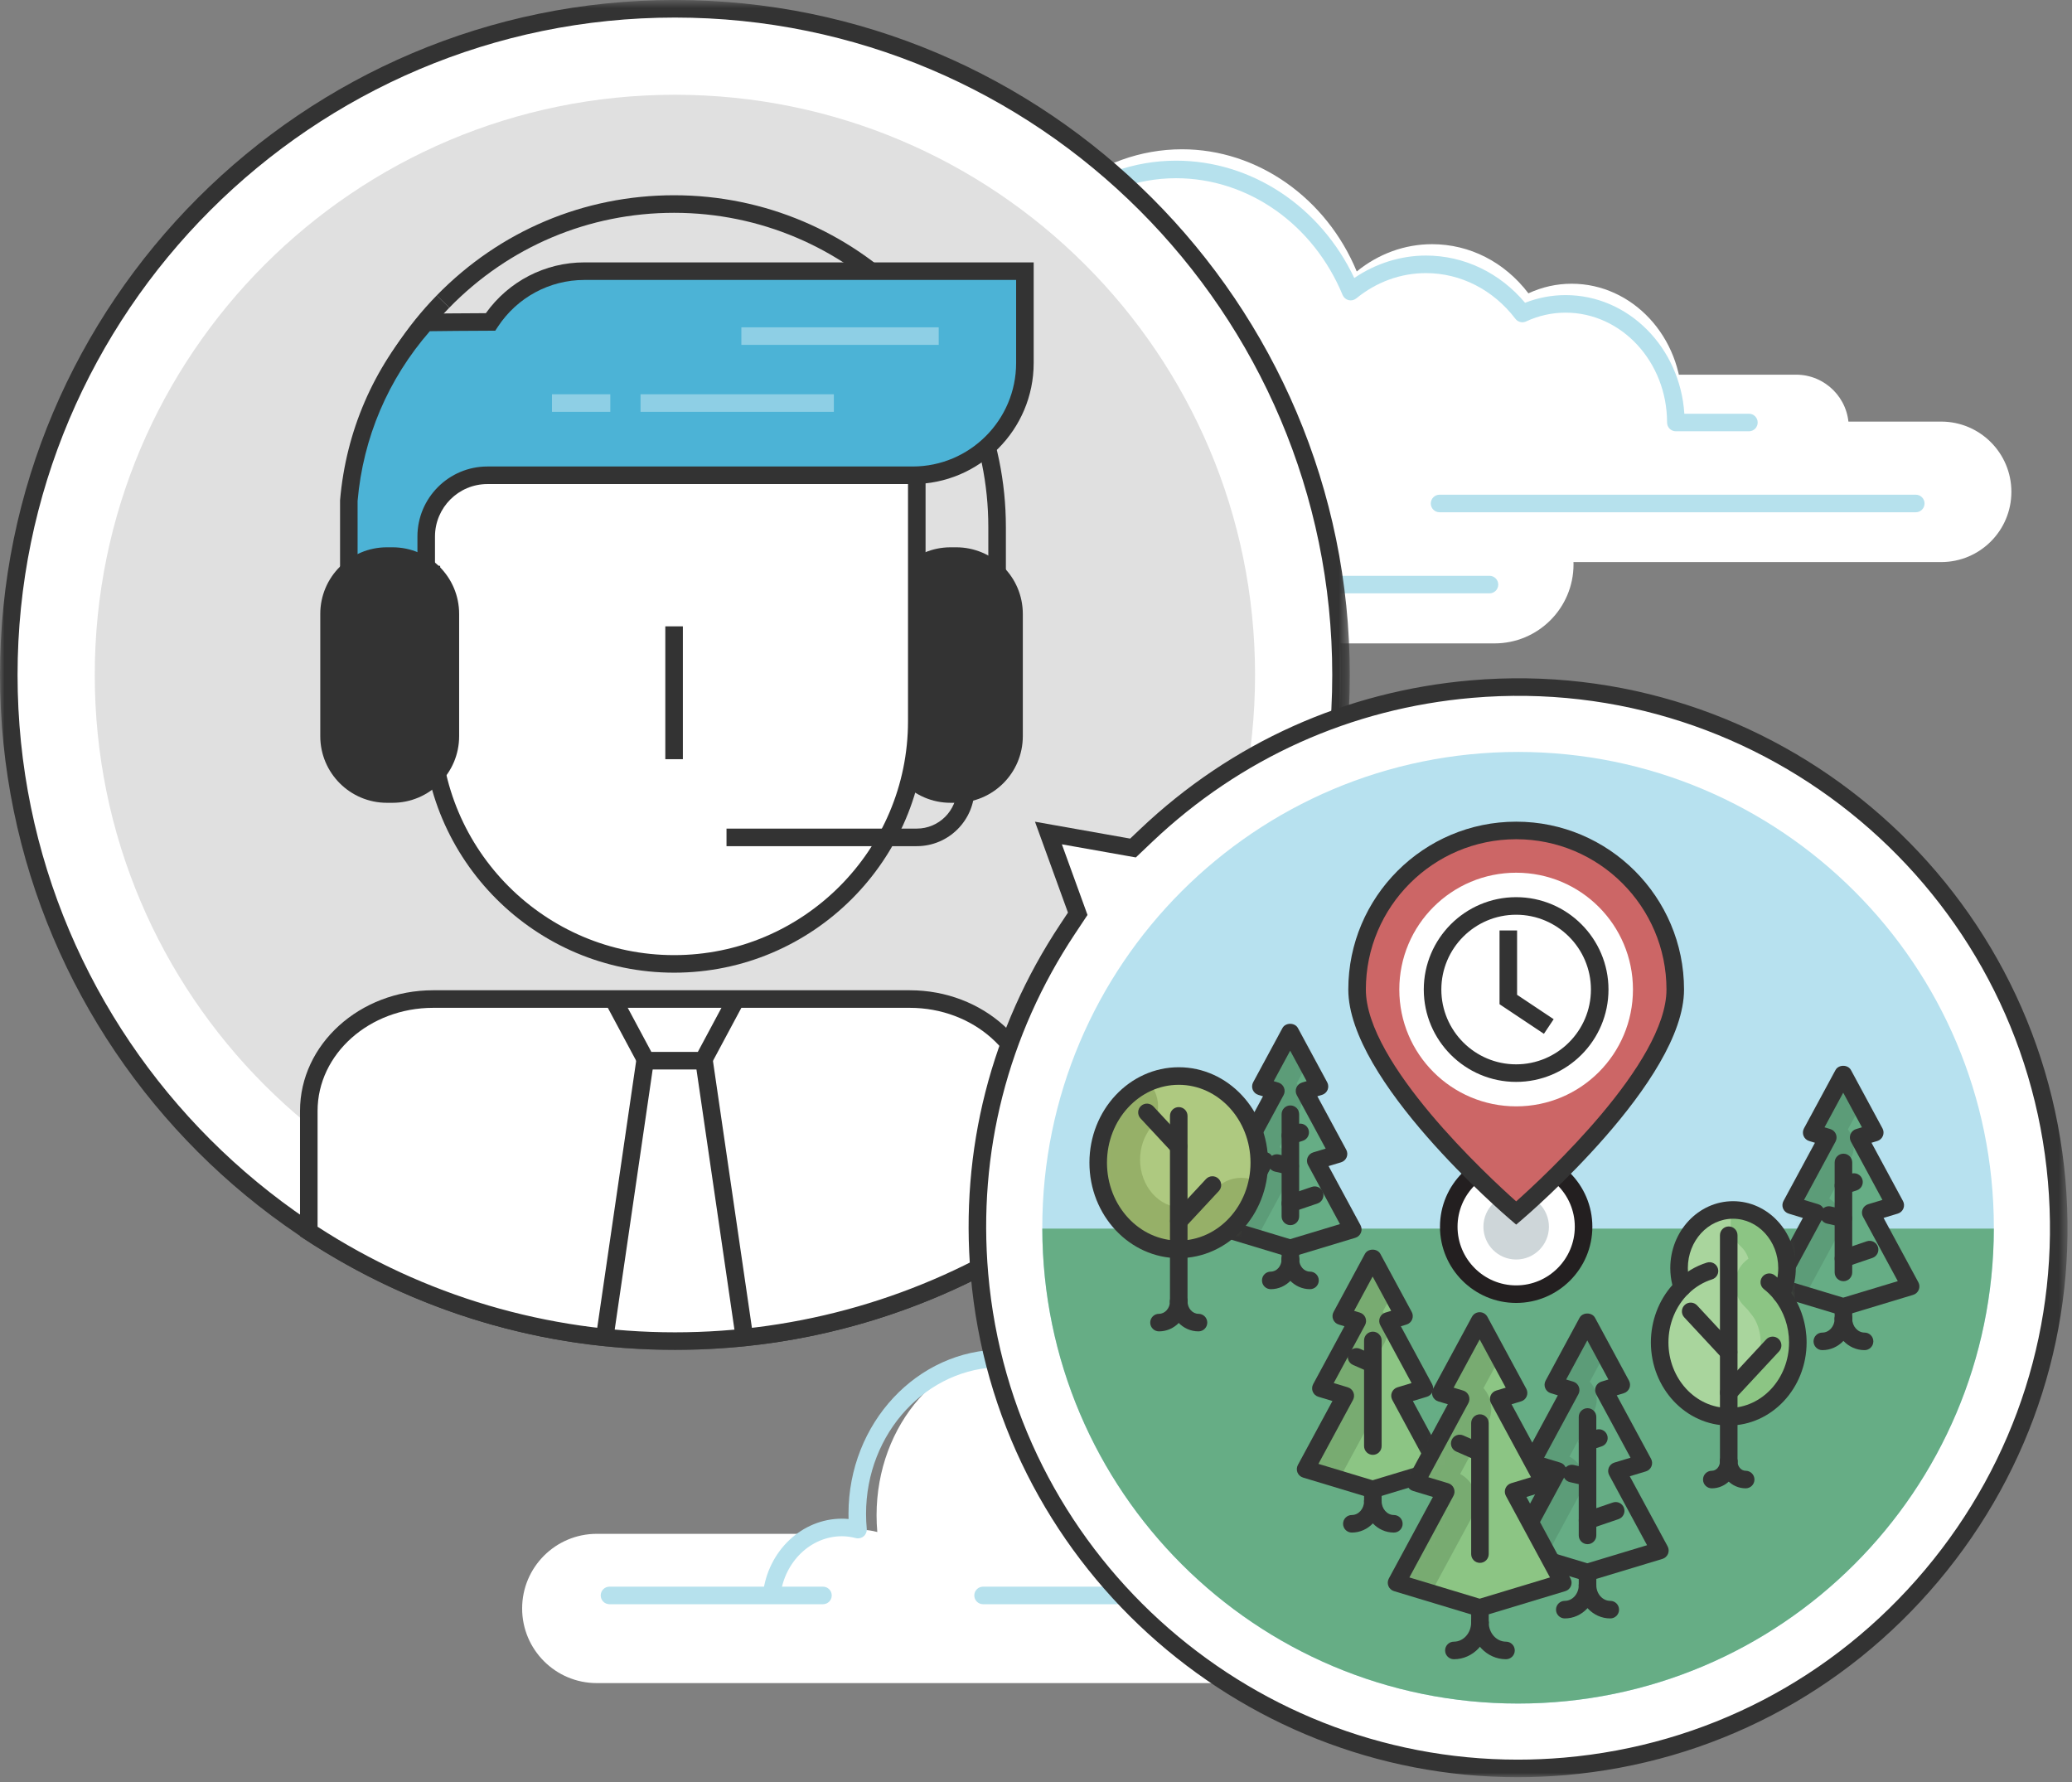 <?xml version="1.0" encoding="UTF-8"?>
<svg width="236px" height="203px" viewBox="0 0 236 203" version="1.1" xmlns="http://www.w3.org/2000/svg" xmlns:xlink="http://www.w3.org/1999/xlink">
    <rect x="0" y="0" width="236" height="203" fill="#808080" stroke="none"/>
    <!-- Generator: Sketch 52.5 (67469) - http://www.bohemiancoding.com/sketch -->
    <title>Group 274</title>
    
    <defs>
        <polygon id="path-1" points="0 0.586 153.743 0.586 153.743 154.33 0 154.33"></polygon>
        <polygon id="path-3" points="0 203 235.492 203 235.492 0.586 0 0.586"></polygon>
        <polyline id="path-5" points="4.591 6.469 6.288 6.982 2.432 14.118 5.015 14.899 0.813 22.677 7.914 24.824 15.015 22.677 10.812 14.899 13.396 14.118 9.54 6.982 11.237 6.469 7.914 0.32"></polyline>
        <polyline id="path-7" points="4.591 6.469 6.288 6.982 2.432 14.118 5.015 14.899 0.813 22.677 7.914 24.824 15.015 22.677 10.812 14.899 13.396 14.118 9.54 6.982 11.237 6.469 7.914 0.32"></polyline>
        <polyline id="path-9" points="4.591 6.469 6.288 6.982 2.432 14.118 5.015 14.899 0.813 22.677 7.914 24.824 15.015 22.677 10.812 14.899 13.396 14.118 9.54 6.982 11.237 6.469 7.914 0.32"></polyline>
        <polyline id="path-11" points="4.766 7.526 6.586 8.076 2.449 15.735 5.22 16.573 0.71 24.921 8.331 27.225 15.952 24.921 11.441 16.573 14.214 15.735 10.076 8.076 11.897 7.526 8.331 0.928"></polyline>
        <polyline id="path-13" points="4.766 7.526 6.586 8.076 2.449 15.735 5.22 16.573 0.71 24.921 8.331 27.225 15.952 24.921 11.441 16.573 14.214 15.735 10.076 8.076 11.897 7.526 8.331 0.928"></polyline>
        <polyline id="path-15" points="4.766 7.526 6.586 8.076 2.449 15.735 5.22 16.573 0.71 24.921 8.331 27.225 15.952 24.921 11.441 16.573 14.214 15.735 10.076 8.076 11.897 7.526 8.331 0.928"></polyline>
        <path d="M0.108,10.05 C0.108,15.503 4.217,19.924 9.285,19.924 C14.352,19.924 18.46,15.503 18.46,10.05 C18.46,4.597 14.352,0.177 9.285,0.177 C4.217,0.177 0.108,4.597 0.108,10.05" id="path-17"></path>
        <polyline id="path-19" points="4.326 6.735 6.153 7.286 2.002 14.968 4.783 15.808 0.259 24.182 7.903 26.492 15.547 24.182 11.024 15.808 13.804 14.968 9.653 7.286 11.479 6.735 7.903 0.115"></polyline>
        <polyline id="path-21" points="4.326 6.735 6.153 7.286 2.002 14.968 4.783 15.808 0.259 24.182 7.903 26.492 15.547 24.182 11.024 15.808 13.804 14.968 9.653 7.286 11.479 6.735 7.903 0.115"></polyline>
        <polyline id="path-23" points="4.326 6.735 6.153 7.286 2.002 14.968 4.783 15.808 0.259 24.182 7.903 26.492 15.547 24.182 11.024 15.808 13.804 14.968 9.653 7.286 11.479 6.735 7.903 0.115"></polyline>
        <path d="M2.244,7.01 C2.244,7.787 2.375,8.529 2.603,9.22 C1.024,10.769 0.034,12.999 0.034,15.478 C0.034,20.154 3.557,23.945 7.902,23.945 C12.248,23.945 15.772,20.154 15.772,15.478 C15.772,13.378 15.06,11.458 13.882,9.979 C14.301,9.086 14.542,8.079 14.542,7.01 C14.542,3.357 11.789,0.394 8.393,0.394 C4.997,0.394 2.244,3.357 2.244,7.01" id="path-25"></path>
        <path d="M2.244,7.01 C2.244,7.787 2.375,8.529 2.603,9.22 C1.024,10.769 0.034,12.999 0.034,15.478 C0.034,20.154 3.557,23.945 7.902,23.945 C12.248,23.945 15.772,20.154 15.772,15.478 C15.772,13.378 15.06,11.458 13.882,9.979 C14.301,9.086 14.542,8.079 14.542,7.01 C14.542,3.357 11.789,0.394 8.393,0.394 C4.997,0.394 2.244,3.357 2.244,7.01" id="path-27"></path>
        <polyline id="path-29" points="4.899 7.47 6.865 8.065 2.396 16.337 5.39 17.243 0.517 26.261 8.75 28.749 16.982 26.261 12.11 17.243 15.105 16.337 10.635 8.065 12.602 7.47 8.75 0.341"></polyline>
        <polyline id="path-31" points="4.899 7.47 6.865 8.065 2.396 16.337 5.39 17.243 0.517 26.261 8.75 28.749 16.982 26.261 12.11 17.243 15.105 16.337 10.635 8.065 12.602 7.47 8.75 0.341"></polyline>
        <polyline id="path-33" points="4.899 7.47 6.865 8.065 2.396 16.337 5.39 17.243 0.517 26.261 8.75 28.749 16.982 26.261 12.11 17.243 15.105 16.337 10.635 8.065 12.602 7.47 8.75 0.341"></polyline>
        <polyline id="path-35" points="5.099 8.287 7.356 8.969 2.226 18.465 5.663 19.505 0.07 29.855 9.52 32.712 18.97 29.855 13.377 19.505 16.814 18.465 11.683 8.969 13.941 8.287 9.52 0.103"></polyline>
        <polyline id="path-37" points="5.099 8.287 7.356 8.969 2.226 18.465 5.663 19.505 0.07 29.855 9.52 32.712 18.97 29.855 13.377 19.505 16.814 18.465 11.683 8.969 13.941 8.287 9.52 0.103"></polyline>
        <polyline id="path-39" points="5.099 8.287 7.356 8.969 2.226 18.465 5.663 19.505 0.07 29.855 9.52 32.712 18.97 29.855 13.377 19.505 16.814 18.465 11.683 8.969 13.941 8.287 9.52 0.103"></polyline>
    </defs>
    <g id="Page-1" stroke="none" stroke-width="1" fill="none" fill-rule="evenodd">
        <g id="Mobile-Copy-7" transform="translate(-42, -138)">
            <g id="Group-274" transform="translate(42, 137)">
                <g id="Group-74" transform="translate(0, 0.414)">
                    <path d="M145.106,192.281 L67.971,192.281 C63.277,192.281 59.471,188.475 59.471,183.781 C59.471,179.087 63.277,175.281 67.971,175.281 L145.106,175.281 C149.8,175.281 153.606,179.087 153.606,183.781 C153.606,188.475 149.8,192.281 145.106,192.281" id="Fill-1" fill="#FFFFFF"></path>
                    <path d="M90.093,182.902 C90.596,178.351 93.966,174.818 98.095,174.818 C98.727,174.818 99.335,174.919 99.925,175.075 C99.869,174.448 99.841,173.812 99.841,173.169 C99.841,162.812 107.206,154.417 116.292,154.417 C125.378,154.417 132.743,162.812 132.743,173.169 C132.743,176.737 131.853,180.062 130.334,182.902 L90.093,182.902 Z" id="Fill-3" fill="#FFFFFF"></path>
                    <path d="M128.135,183.186 C127.968,183.186 127.799,183.144 127.643,183.056 C127.162,182.784 126.993,182.174 127.266,181.693 C128.757,179.061 129.545,176.054 129.545,172.998 C129.545,163.788 122.614,156.296 114.094,156.296 C105.574,156.296 98.643,163.788 98.643,172.998 C98.643,173.558 98.669,174.133 98.723,174.706 C98.752,175.028 98.624,175.345 98.378,175.556 C98.131,175.768 97.798,175.847 97.485,175.768 C96.909,175.624 96.391,175.555 95.898,175.555 C92.353,175.555 89.339,178.456 88.888,182.303 C88.823,182.851 88.311,183.248 87.779,183.179 C87.23,183.115 86.837,182.618 86.902,182.069 C87.471,177.215 91.338,173.555 95.898,173.555 C96.146,173.555 96.397,173.567 96.652,173.593 C96.646,173.394 96.643,173.195 96.643,172.998 C96.643,162.686 104.471,154.296 114.094,154.296 C123.717,154.296 131.545,162.686 131.545,172.998 C131.545,176.398 130.667,179.746 129.006,182.679 C128.822,183.004 128.484,183.186 128.135,183.186" id="Fill-5" fill="#B6E1ED"></path>
                    <path d="M93.735,183.298 L69.421,183.298 C68.868,183.298 68.421,182.85 68.421,182.298 C68.421,181.746 68.868,181.298 69.421,181.298 L93.735,181.298 C94.288,181.298 94.735,181.746 94.735,182.298 C94.735,182.85 94.288,183.298 93.735,183.298" id="Fill-7" fill="#B6E1ED"></path>
                    <path d="M139.05,183.298 L111.972,183.298 C111.419,183.298 110.972,182.85 110.972,182.298 C110.972,181.746 111.419,181.298 111.972,181.298 L139.05,181.298 C139.603,181.298 140.05,181.746 140.05,182.298 C140.05,182.85 139.603,183.298 139.05,183.298" id="Fill-9" fill="#B6E1ED"></path>
                    <path d="M221.096,64.603 L151.308,64.603 C146.89,64.603 143.308,61.022 143.308,56.603 C143.308,52.185 146.89,48.603 151.308,48.603 L221.096,48.603 C225.514,48.603 229.096,52.185 229.096,56.603 C229.096,61.022 225.514,64.603 221.096,64.603" id="Fill-11" fill="#FFFFFF"></path>
                    <path d="M204.57,55.259 L71.284,55.259 C67.97,55.259 65.284,52.572 65.284,49.259 C65.284,45.946 67.97,43.259 71.284,43.259 L204.57,43.259 C207.883,43.259 210.57,45.946 210.57,49.259 C210.57,52.572 207.883,55.259 204.57,55.259" id="Fill-13" fill="#FFFFFF"></path>
                    <path d="M170.224,73.866 L122.686,73.866 C117.715,73.866 113.686,69.837 113.686,64.866 C113.686,59.895 117.715,55.866 122.686,55.866 L170.224,55.866 C175.195,55.866 179.224,59.895 179.224,64.866 C179.224,69.837 175.195,73.866 170.224,73.866" id="Fill-15" fill="#FFFFFF"></path>
                    <path d="M97.835,47.227 C98.537,43.254 99.685,34.991 111.603,33.802 C112.345,33.728 113.106,33.871 113.864,34.007 C116.687,24.298 125.119,17.588 134.639,17.588 C143.216,17.588 151.069,23.131 154.534,31.504 C157.001,29.493 160.004,28.397 163.106,28.397 C167.403,28.397 171.368,30.428 174.087,33.995 C175.655,33.269 177.309,32.901 179.012,32.901 C185.936,32.901 191.567,38.962 191.567,46.413 C191.567,46.413 97.739,47.768 97.835,47.227" id="Fill-17" fill="#FFFFFF"></path>
                    <path d="M137.034,50.522 L76.044,50.522 C75.491,50.522 75.044,50.074 75.044,49.522 C75.044,48.97 75.491,48.522 76.044,48.522 L137.034,48.522 C137.587,48.522 138.034,48.97 138.034,49.522 C138.034,50.074 137.587,50.522 137.034,50.522" id="Fill-19" fill="#B6E1ED"></path>
                    <path d="M97.147,50.522 C97.118,50.522 97.088,50.521 97.058,50.518 C96.507,50.469 96.102,49.983 96.15,49.433 C96.88,41.26 103.228,35.097 110.915,35.097 C111.428,35.097 111.951,35.128 112.474,35.189 C115.647,25.545 124.362,18.884 133.951,18.884 C142.542,18.884 150.381,24.089 154.251,32.249 C156.684,30.593 159.538,29.692 162.417,29.692 C166.749,29.692 170.821,31.643 173.704,35.072 C175.186,34.491 176.737,34.196 178.322,34.196 C185.483,34.196 191.365,40.17 191.846,47.708 L199.2,47.708 C199.751,47.708 200.2,48.155 200.2,48.708 C200.2,49.26 199.751,49.708 199.2,49.708 L190.879,49.708 C190.327,49.708 189.879,49.26 189.879,48.708 C189.879,41.809 184.695,36.196 178.322,36.196 C176.768,36.196 175.252,36.533 173.819,37.197 C173.393,37.395 172.887,37.269 172.603,36.896 C170.083,33.589 166.369,31.692 162.417,31.692 C159.536,31.692 156.791,32.689 154.477,34.574 C154.232,34.773 153.905,34.845 153.601,34.769 C153.294,34.691 153.043,34.473 152.922,34.181 C149.579,26.104 142.131,20.884 133.951,20.884 C124.971,20.884 116.823,27.339 114.135,36.582 C113.993,37.073 113.501,37.376 112.999,37.287 C112.299,37.161 111.597,37.097 110.915,37.097 C104.27,37.097 98.779,42.477 98.142,49.611 C98.096,50.131 97.66,50.522 97.147,50.522" id="Fill-21" fill="#B6E1ED"></path>
                    <path d="M169.651,68.166 L145.017,68.166 C144.464,68.166 144.017,67.719 144.017,67.166 C144.017,66.615 144.464,66.166 145.017,66.166 L169.651,66.166 C170.204,66.166 170.651,66.615 170.651,67.166 C170.651,67.719 170.204,68.166 169.651,68.166" id="Fill-23" fill="#B6E1ED"></path>
                    <path d="M137.587,68.166 L129.916,68.166 C129.363,68.166 128.916,67.719 128.916,67.166 C128.916,66.615 129.363,66.166 129.916,66.166 L137.587,66.166 C138.14,66.166 138.587,66.615 138.587,67.166 C138.587,67.719 138.14,68.166 137.587,68.166" id="Fill-25" fill="#B6E1ED"></path>
                    <path d="M218.205,58.93 L163.967,58.93 C163.414,58.93 162.967,58.482 162.967,57.93 C162.967,57.378 163.414,56.93 163.967,56.93 L218.205,56.93 C218.758,56.93 219.205,57.378 219.205,57.93 C219.205,58.482 218.758,58.93 218.205,58.93" id="Fill-27" fill="#B6E1ED"></path>
                    <path d="M152.743,77.458 C152.743,119.361 118.774,153.33 76.871,153.33 C34.969,153.33 1,119.361 1,77.458 C1,35.555 34.969,1.586 76.871,1.586 C118.774,1.586 152.743,35.555 152.743,77.458" id="Fill-29" fill="#FFFFFF"></path>
                    <g id="Group-33">
                        <mask id="mask-2" fill="white">
                            <use xlink:href="#path-1"></use>
                        </mask>
                        <g id="Clip-32"></g>
                        <path d="M76.871,2.586 C35.587,2.586 2,36.173 2,77.458 C2,118.743 35.587,152.33 76.871,152.33 C118.155,152.33 151.743,118.743 151.743,77.458 C151.743,36.173 118.155,2.586 76.871,2.586 M76.871,154.33 C34.484,154.33 0,119.845 0,77.458 C0,35.071 34.484,0.586 76.871,0.586 C119.259,0.586 153.743,35.071 153.743,77.458 C153.743,119.845 119.259,154.33 76.871,154.33" id="Fill-31" fill="#333333" mask="url(#mask-2)"></path>
                    </g>
                    <path d="M142.95,77.458 C142.95,113.952 113.365,143.536 76.871,143.536 C40.378,143.536 10.793,113.952 10.793,77.458 C10.793,40.964 40.378,11.379 76.871,11.379 C113.365,11.379 142.95,40.964 142.95,77.458" id="Fill-34" fill="#E0E0E0"></path>
                    <path d="M103.629,114.373 L49.332,114.373 C41.524,114.373 35.172,120.086 35.172,127.108 L35.172,140.847 C47.138,148.735 61.467,153.331 76.871,153.331 C91.941,153.331 105.983,148.937 117.789,141.362 L117.789,127.108 C117.789,120.086 111.438,114.373 103.629,114.373" id="Fill-36" fill="#FFFFFF"></path>
                    <path d="M36.172,140.305 C48.296,148.174 62.356,152.33 76.871,152.33 C91.063,152.33 104.853,148.349 116.789,140.812 L116.789,127.107 C116.789,120.637 110.886,115.372 103.629,115.372 L49.332,115.372 C42.075,115.372 36.172,120.637 36.172,127.107 L36.172,140.305 Z M76.871,154.33 C61.784,154.33 47.174,149.956 34.621,141.681 L34.172,141.385 L34.172,127.107 C34.172,119.534 40.973,113.372 49.332,113.372 L103.629,113.372 C111.988,113.372 118.789,119.534 118.789,127.107 L118.789,141.908 L118.329,142.203 C105.965,150.137 91.629,154.33 76.871,154.33 Z" id="Fill-38" fill="#333333"></path>
                    <polygon id="Fill-40" fill="#333333" points="80.68 122.395 72.993 122.395 68.949 114.844 70.712 113.9 74.19 120.395 79.483 120.395 82.96 113.9 84.724 114.844"></polygon>
                    <polygon id="Fill-42" fill="#333333" points="83.748 152.679 79.202 121.54 81.181 121.251 85.727 152.39"></polygon>
                    <polygon id="Fill-44" fill="#333333" points="69.919 152.679 67.94 152.39 72.484 121.251 74.463 121.54"></polygon>
                    <path d="M114.569,82.726 L112.569,82.726 L112.569,60.613 C112.569,40.879 96.513,24.824 76.779,24.824 C67.07,24.824 57.977,28.662 51.175,35.63 L49.744,34.233 C56.925,26.876 66.527,22.824 76.779,22.824 C97.617,22.824 114.569,39.776 114.569,60.613 L114.569,82.726 Z" id="Fill-46" fill="#333333"></path>
                    <path d="M40.988,82.726 L38.988,82.726 L38.988,60.613 C38.988,50.707 42.808,41.339 49.744,34.233 L51.176,35.63 C44.606,42.36 40.988,51.233 40.988,60.613 L40.988,82.726 Z" id="Fill-48" fill="#333333"></path>
                    <path d="M116.499,84.431 C116.499,88.622 113.1,92.021 108.906,92.021 L108.275,92.021 C104.08,92.021 100.683,88.622 100.683,84.431 L100.683,70.512 C100.683,66.319 104.08,62.92 108.275,62.92 L108.906,62.92 C113.1,62.92 116.499,66.319 116.499,70.512 L116.499,84.431 Z" id="Fill-50" fill="#333333"></path>
                    <path d="M104.422,54.471 L104.422,82.726 C104.422,97.992 92.047,110.369 76.779,110.369 C61.512,110.369 49.136,97.992 49.136,82.726 L49.136,55.538" id="Fill-52" fill="#FFFFFF"></path>
                    <path d="M95.793,31.471 L81.407,31.471 L66.561,31.471 C62.087,31.471 58.157,33.772 55.869,37.253 C55.869,37.253 48.869,37.282 48.49,37.325 C43.6,42.803 40.406,49.819 39.733,57.552 L39.733,83.198 L48.545,83.198 L48.545,61.694 C48.545,57.842 51.668,54.717 55.519,54.717 L59.586,54.717 L81.407,54.717 L93.878,54.717 L97.557,54.717 L100.271,54.717 L103.949,54.717 C111.013,54.717 116.736,48.994 116.736,41.933 L116.736,31.471 L95.793,31.471 Z" id="Fill-54" fill="#4CB3D6"></path>
                    <path d="M40.733,82.198 L47.545,82.198 L47.545,61.694 C47.545,57.295 51.122,53.717 55.518,53.717 L103.949,53.717 C110.448,53.717 115.736,48.431 115.736,41.933 L115.736,32.471 L66.56,32.471 C62.584,32.471 58.899,34.464 56.705,37.802 L56.41,38.25 L55.873,38.253 C53.622,38.262 50.128,38.284 48.956,38.308 C44.198,43.769 41.355,50.443 40.729,57.639 L40.733,82.198 Z M49.545,84.198 L38.733,84.198 L38.733,57.552 C39.413,49.697 42.527,42.502 47.744,36.658 L47.998,36.374 L48.378,36.331 C48.739,36.29 53.021,36.265 55.34,36.255 C57.934,32.623 62.089,30.471 66.56,30.471 L117.736,30.471 L117.736,41.933 C117.736,49.534 111.551,55.717 103.949,55.717 L55.518,55.717 C52.224,55.717 49.545,58.398 49.545,61.694 L49.545,84.198 Z" id="Fill-56" fill="#333333"></path>
                    <mask id="mask-4" fill="white">
                        <use xlink:href="#path-3"></use>
                    </mask>
                    <g id="Clip-59"></g>
                    <polygon id="Fill-58" fill="#8ECFE5" mask="url(#mask-4)" points="84.443 39.866 106.919 39.866 106.919 37.866 84.443 37.866"></polygon>
                    <polygon id="Fill-60" fill="#8ECFE5" mask="url(#mask-4)" points="72.957 47.492 94.975 47.492 94.975 45.492 72.957 45.492"></polygon>
                    <polygon id="Fill-61" fill="#8ECFE5" mask="url(#mask-4)" points="62.87 47.492 69.514 47.492 69.514 45.492 62.87 45.492"></polygon>
                    <polygon id="Fill-62" fill="#333333" mask="url(#mask-4)" points="75.779 87.054 77.779 87.054 77.779 71.924 75.779 71.924"></polygon>
                    <path d="M76.779,111.369 C60.985,111.369 48.135,98.52 48.135,82.726 L48.135,65.029 L50.135,65.029 L50.135,82.726 C50.135,97.417 62.088,109.369 76.779,109.369 C91.469,109.369 103.422,97.417 103.422,82.726 L103.422,54.471 L105.422,54.471 L105.422,82.726 C105.422,98.52 92.573,111.369 76.779,111.369" id="Fill-63" fill="#333333" mask="url(#mask-4)"></path>
                    <path d="M52.296,84.431 C52.296,88.622 48.898,92.021 44.704,92.021 L44.072,92.021 C39.876,92.021 36.479,88.622 36.479,84.431 L36.479,70.512 C36.479,66.319 39.876,62.92 44.072,62.92 L44.704,62.92 C48.898,62.92 52.296,66.319 52.296,70.512 L52.296,84.431 Z" id="Fill-64" fill="#333333" mask="url(#mask-4)"></path>
                    <path d="M104.422,96.959 L82.749,96.959 L82.749,94.959 L104.422,94.959 C106.944,94.959 108.997,92.906 108.997,90.382 L110.997,90.382 C110.997,94.008 108.048,96.959 104.422,96.959" id="Fill-65" fill="#333333" mask="url(#mask-4)"></path>
                    <path d="M122.754,104.66 L121.59,106.412 C113.816,118.131 110.348,131.729 111.562,145.735 C114.493,179.563 144.398,204.699 178.226,201.767 C212.054,198.836 237.19,168.931 234.258,135.103 C231.326,101.275 201.422,76.14 167.594,79.071 C153.586,80.285 140.785,86.043 130.576,95.72 L129.049,97.17 L119.416,95.461 L122.754,104.66 Z" id="Fill-66" fill="#FFFFFF" mask="url(#mask-4)"></path>
                    <path d="M120.947,96.749 L123.866,104.793 L122.423,106.966 C114.775,118.493 111.363,131.87 112.557,145.649 C115.288,177.155 141.807,200.999 172.865,201 C174.611,201 176.368,200.924 178.139,200.772 C194.234,199.376 208.838,191.78 219.26,179.379 C229.684,166.977 234.656,151.285 233.261,135.19 C230.378,101.912 200.965,77.183 167.679,80.067 C153.901,81.261 141.308,86.925 131.263,96.445 L129.371,98.243 L120.947,96.749 Z M172.863,203 C140.778,203.001 113.385,178.37 110.565,145.821 C109.332,131.588 112.855,117.769 120.757,105.859 L121.641,104.526 L117.884,94.174 L128.726,96.097 L129.887,94.996 C140.264,85.159 153.273,79.308 167.508,78.076 C201.878,75.093 232.275,100.641 235.254,135.018 C236.695,151.644 231.558,167.856 220.792,180.666 C210.025,193.476 194.938,201.323 178.311,202.763 C176.484,202.923 174.665,203 172.863,203 Z" id="Fill-67" fill="#333333" mask="url(#mask-4)"></path>
                    <path d="M227.099,140.419 C227.099,170.348 202.837,194.611 172.908,194.611 C142.979,194.611 118.716,170.348 118.716,140.419 C118.716,110.49 142.979,86.228 172.908,86.228 C202.837,86.228 227.099,110.49 227.099,140.419" id="Fill-68" fill="#B7E1EF" mask="url(#mask-4)"></path>
                    <path d="M118.719,140.519 C118.773,170.402 143.012,194.611 172.907,194.611 C202.804,194.611 227.042,170.402 227.097,140.519 L118.719,140.519 Z" id="Fill-69" fill="#66AD85" mask="url(#mask-4)"></path>
                    <polygon id="Fill-70" fill="#66AD85" mask="url(#mask-4)" points="149.862 132.795 152.457 132.011 148.584 124.843 150.288 124.329 146.951 118.152 143.614 124.329 145.318 124.843 141.446 132.011 144.04 132.795 139.819 140.607 146.951 142.763 154.083 140.607"></polygon>
                    <path d="M149.209,147.417 C147.425,147.417 145.974,145.891 145.974,144.012 C145.974,143.46 146.421,143.012 146.974,143.012 C147.526,143.012 147.974,143.46 147.974,144.012 C147.974,144.787 148.527,145.417 149.209,145.417 C149.762,145.417 150.209,145.865 150.209,146.417 C150.209,146.97 149.762,147.417 149.209,147.417" id="Fill-71" fill="#333333" mask="url(#mask-4)"></path>
                    <path d="M144.739,147.417 C144.186,147.417 143.739,146.97 143.739,146.417 C143.739,145.865 144.186,145.417 144.739,145.417 C145.42,145.417 145.973,144.787 145.973,144.012 C145.973,143.46 146.421,143.012 146.973,143.012 C147.526,143.012 147.973,143.46 147.973,144.012 C147.973,145.891 146.522,147.417 144.739,147.417" id="Fill-72" fill="#333333" mask="url(#mask-4)"></path>
                    <path d="M146.974,145.013 C146.421,145.013 145.974,144.565 145.974,144.013 L145.974,142.763 C145.974,142.211 146.421,141.763 146.974,141.763 C147.527,141.763 147.974,142.211 147.974,142.763 L147.974,144.013 C147.974,144.565 147.527,145.013 146.974,145.013" id="Fill-73" fill="#333333" mask="url(#mask-4)"></path>
                </g>
                <g id="Group-84" transform="translate(139, 118.414)">
                    <g id="Group-77">
                        <mask id="mask-6" fill="white">
                            <use xlink:href="#path-5"></use>
                        </mask>
                        <g id="Clip-76"></g>
                        <path d="M4.589,10.255 C4.108,10.255 3.619,10.139 3.166,9.894 C1.708,9.106 1.165,7.286 1.952,5.828 L5.275,-0.321 C6.063,-1.778 7.882,-2.322 9.34,-1.534 C10.798,-0.746 11.341,1.074 10.554,2.532 L7.232,8.681 C6.689,9.685 5.655,10.255 4.589,10.255" id="Fill-75" fill="#5C9C78" mask="url(#mask-6)"></path>
                    </g>
                    <g id="Group-80">
                        <mask id="mask-8" fill="white">
                            <use xlink:href="#path-7"></use>
                        </mask>
                        <g id="Clip-79"></g>
                        <path d="M2.43,17.904 C1.949,17.904 1.46,17.788 1.007,17.543 C-0.451,16.756 -0.994,14.935 -0.207,13.478 L3.649,6.341 C4.437,4.884 6.256,4.341 7.714,5.128 C9.172,5.915 9.715,7.736 8.928,9.193 L5.073,16.329 C4.53,17.334 3.497,17.904 2.43,17.904" id="Fill-78" fill="#5C9C78" mask="url(#mask-8)"></path>
                    </g>
                    <g id="Group-83">
                        <mask id="mask-10" fill="white">
                            <use xlink:href="#path-9"></use>
                        </mask>
                        <g id="Clip-82"></g>
                        <path d="M0.81,26.464 C0.329,26.464 -0.16,26.348 -0.613,26.103 C-2.071,25.315 -2.614,23.495 -1.827,22.037 L2.376,14.259 C3.164,12.801 4.984,12.257 6.442,13.046 C7.9,13.834 8.443,15.654 7.656,17.111 L3.453,24.89 C2.91,25.894 1.876,26.464 0.81,26.464" id="Fill-81" fill="#5C9C78" mask="url(#mask-10)"></path>
                    </g>
                </g>
                <g id="Group-97" transform="translate(138, 117.414)">
                    <path d="M8.974,23.123 C8.421,23.123 7.974,22.675 7.974,22.123 L7.974,10.489 C7.974,9.936 8.421,9.489 8.974,9.489 C9.527,9.489 9.974,9.936 9.974,10.489 L9.974,22.123 C9.974,22.675 9.527,23.123 8.974,23.123" id="Fill-85" fill="#333333"></path>
                    <path d="M8.974,21.653 C8.558,21.653 8.169,21.391 8.028,20.975 C7.849,20.452 8.128,19.884 8.652,19.706 L11.419,18.763 C11.944,18.585 12.51,18.864 12.688,19.386 C12.867,19.909 12.587,20.478 12.064,20.655 L9.296,21.599 C9.19,21.635 9.08,21.653 8.974,21.653" id="Fill-87" fill="#333333"></path>
                    <path d="M8.952,17.392 C8.879,17.392 8.805,17.384 8.731,17.368 L7.217,17.026 C6.678,16.904 6.34,16.369 6.461,15.83 C6.582,15.291 7.128,14.953 7.656,15.075 L9.171,15.416 C9.71,15.538 10.048,16.073 9.927,16.612 C9.822,17.077 9.409,17.392 8.952,17.392" id="Fill-89" fill="#333333"></path>
                    <path d="M8.974,13.927 C8.553,13.927 8.162,13.659 8.024,13.238 C7.852,12.713 8.138,12.148 8.662,11.976 L9.781,11.61 C10.307,11.437 10.87,11.723 11.042,12.248 C11.214,12.773 10.928,13.338 10.404,13.51 L9.286,13.877 C9.182,13.911 9.078,13.927 8.974,13.927" id="Fill-91" fill="#333333"></path>
                    <path d="M3.281,23.004 L8.951,24.718 L14.621,23.004 L10.982,16.27 C10.84,16.005 10.823,15.691 10.937,15.414 C11.052,15.136 11.285,14.924 11.573,14.837 L12.995,14.408 L9.704,8.318 C9.561,8.054 9.545,7.739 9.659,7.462 C9.774,7.184 10.007,6.972 10.295,6.885 L10.826,6.725 L8.951,3.255 L7.076,6.725 L7.607,6.885 C7.895,6.972 8.128,7.184 8.243,7.462 C8.357,7.739 8.341,8.054 8.198,8.318 L4.908,14.408 L6.329,14.837 C6.617,14.924 6.85,15.136 6.965,15.414 C7.079,15.691 7.062,16.005 6.92,16.27 L3.281,23.004 Z M8.951,26.763 C8.853,26.763 8.756,26.749 8.662,26.72 L1.53,24.564 C1.242,24.477 1.009,24.265 0.894,23.987 C0.78,23.71 0.797,23.396 0.939,23.131 L4.578,16.397 L3.157,15.967 C2.869,15.88 2.635,15.669 2.521,15.391 C2.407,15.114 2.424,14.799 2.566,14.535 L5.856,8.446 L5.325,8.286 C5.037,8.199 4.804,7.987 4.689,7.71 C4.575,7.432 4.592,7.117 4.734,6.853 L8.071,0.676 C8.421,0.031 9.481,0.031 9.831,0.676 L13.168,6.853 C13.31,7.117 13.327,7.432 13.213,7.71 C13.097,7.987 12.865,8.199 12.577,8.286 L12.047,8.446 L15.337,14.535 C15.479,14.799 15.496,15.114 15.382,15.391 C15.267,15.669 15.034,15.88 14.746,15.967 L13.324,16.397 L16.963,23.131 C17.105,23.396 17.122,23.71 17.008,23.987 C16.893,24.265 16.66,24.477 16.372,24.564 L9.24,26.72 C9.146,26.749 9.049,26.763 8.951,26.763 Z" id="Fill-93" fill="#333333"></path>
                    <polygon id="Fill-95" fill="#8CC584" points="21.46 42.552 24.238 41.712 20.092 34.038 21.916 33.487 18.343 26.874 14.771 33.487 16.595 34.038 12.448 41.712 15.227 42.552 10.707 50.916 18.343 53.225 25.98 50.916"></polygon>
                </g>
                <g id="Group-107" transform="translate(148, 143.414)">
                    <g id="Group-100">
                        <mask id="mask-12" fill="white">
                            <use xlink:href="#path-11"></use>
                        </mask>
                        <g id="Clip-99"></g>
                        <path d="M4.762,11.87 C4.2,11.87 3.63,11.735 3.101,11.449 C1.401,10.53 0.767,8.407 1.686,6.706 L5.251,0.107 C6.17,-1.594 8.291,-2.229 9.994,-1.309 C11.695,-0.39 12.328,1.733 11.409,3.434 L7.844,10.033 C7.211,11.205 6.006,11.87 4.762,11.87" id="Fill-98" fill="#78AB71" mask="url(#mask-12)"></path>
                    </g>
                    <g id="Group-103">
                        <mask id="mask-14" fill="white">
                            <use xlink:href="#path-13"></use>
                        </mask>
                        <g id="Clip-102"></g>
                        <path d="M2.444,20.079 C1.882,20.079 1.312,19.944 0.783,19.658 C-0.917,18.739 -1.551,16.615 -0.632,14.914 L3.506,7.256 C4.425,5.556 6.548,4.923 8.25,5.841 C9.95,6.76 10.584,8.884 9.665,10.584 L5.526,18.243 C4.893,19.414 3.688,20.079 2.444,20.079" id="Fill-101" fill="#78AB71" mask="url(#mask-14)"></path>
                    </g>
                    <g id="Group-106">
                        <mask id="mask-16" fill="white">
                            <use xlink:href="#path-15"></use>
                        </mask>
                        <g id="Clip-105"></g>
                        <path d="M0.707,29.265 C0.145,29.265 -0.425,29.13 -0.954,28.844 C-2.654,27.925 -3.288,25.802 -2.369,24.101 L2.141,15.753 C3.059,14.053 5.181,13.419 6.884,14.337 C8.584,15.256 9.218,17.38 8.299,19.08 L3.789,27.428 C3.156,28.6 1.951,29.265 0.707,29.265" id="Fill-104" fill="#78AB71" mask="url(#mask-16)"></path>
                    </g>
                </g>
                <g id="Group-122" transform="translate(125, 123.414)">
                    <path d="M25.169,44.313 L31.343,46.179 L37.518,44.313 L33.58,37.028 C33.438,36.763 33.421,36.449 33.535,36.17 C33.649,35.894 33.883,35.681 34.171,35.594 L35.776,35.109 L32.212,28.514 C32.069,28.25 32.053,27.936 32.167,27.657 C32.281,27.38 32.515,27.168 32.803,27.081 L33.454,26.884 L31.343,22.977 L29.232,26.884 L29.884,27.081 C30.172,27.168 30.405,27.38 30.52,27.657 C30.634,27.936 30.617,28.25 30.475,28.514 L26.91,35.109 L28.516,35.594 C28.804,35.681 29.037,35.894 29.151,36.17 C29.266,36.449 29.249,36.763 29.107,37.028 L25.169,44.313 Z M31.343,48.224 C31.245,48.224 31.148,48.211 31.054,48.181 L23.418,45.873 C23.13,45.786 22.897,45.575 22.782,45.297 C22.668,45.02 22.685,44.706 22.827,44.441 L26.765,37.154 L25.159,36.669 C24.871,36.583 24.638,36.37 24.523,36.093 C24.409,35.816 24.426,35.501 24.568,35.236 L28.133,28.64 L27.482,28.444 C27.193,28.357 26.96,28.145 26.846,27.867 C26.731,27.59 26.748,27.276 26.891,27.012 L30.463,20.398 C30.813,19.753 31.873,19.752 32.223,20.398 L35.796,27.011 C35.939,27.274 35.955,27.59 35.841,27.867 C35.727,28.145 35.493,28.357 35.205,28.444 L34.554,28.64 L38.118,35.236 C38.261,35.501 38.277,35.816 38.163,36.093 C38.049,36.37 37.815,36.583 37.527,36.669 L35.922,37.154 L39.859,44.441 C40.002,44.706 40.019,45.02 39.904,45.297 C39.79,45.575 39.557,45.786 39.269,45.873 L31.632,48.181 C31.538,48.211 31.44,48.224 31.343,48.224 Z" id="Fill-108" fill="#333333"></path>
                    <path d="M33.76,52.137 C31.889,52.137 30.367,50.533 30.367,48.562 C30.367,48.01 30.815,47.562 31.367,47.562 C31.92,47.562 32.367,48.01 32.367,48.562 C32.367,49.43 32.992,50.137 33.76,50.137 C34.313,50.137 34.76,50.585 34.76,51.137 C34.76,51.689 34.313,52.137 33.76,52.137" id="Fill-110" fill="#333333"></path>
                    <path d="M28.975,52.137 C28.422,52.137 27.975,51.689 27.975,51.137 C27.975,50.585 28.422,50.137 28.975,50.137 C29.743,50.137 30.368,49.43 30.368,48.562 C30.368,48.01 30.815,47.562 31.368,47.562 C31.92,47.562 32.368,48.01 32.368,48.562 C32.368,50.533 30.846,52.137 28.975,52.137" id="Fill-112" fill="#333333"></path>
                    <path d="M31.367,49.562 C30.814,49.562 30.367,49.114 30.367,48.562 L30.367,47.224 C30.367,46.672 30.814,46.224 31.367,46.224 C31.92,46.224 32.367,46.672 32.367,47.224 L32.367,48.562 C32.367,49.114 31.92,49.562 31.367,49.562" id="Fill-114" fill="#333333"></path>
                    <path d="M31.367,43.286 C30.814,43.286 30.367,42.838 30.367,42.286 L30.367,30.255 C30.367,29.703 30.814,29.255 31.367,29.255 C31.92,29.255 32.367,29.703 32.367,30.255 L32.367,42.286 C32.367,42.838 31.92,43.286 31.367,43.286" id="Fill-116" fill="#333333"></path>
                    <path d="M31.209,33.871 C31.075,33.871 30.939,33.844 30.809,33.787 L29.109,33.043 C28.604,32.822 28.373,32.232 28.595,31.726 C28.815,31.22 29.403,30.989 29.912,31.211 L31.611,31.954 C32.117,32.176 32.348,32.766 32.126,33.271 C31.962,33.647 31.595,33.871 31.209,33.871" id="Fill-118" fill="#333333"></path>
                    <path d="M18.433,10.01 C18.433,15.462 14.326,19.882 9.259,19.882 C4.192,19.882 0.085,15.462 0.085,10.01 C0.085,4.558 4.192,0.139 9.259,0.139 C14.326,0.139 18.433,4.558 18.433,10.01" id="Fill-120" fill="#AEC980"></path>
                </g>
                <g id="Group-125" transform="translate(125, 123.414)">
                    <mask id="mask-18" fill="white">
                        <use xlink:href="#path-17"></use>
                    </mask>
                    <g id="Clip-124"></g>
                    <path d="M9.646,23.122 C2.592,23.122 -3.147,17.083 -3.147,9.66 C-3.147,6.557 -2.119,3.527 -0.253,1.13 C1.103,-0.613 3.616,-0.927 5.361,0.43 C7.104,1.787 7.418,4.301 6.059,6.044 C5.282,7.043 4.854,8.328 4.854,9.66 C4.854,12.672 7.003,15.122 9.646,15.122 C11.014,15.122 12.322,14.449 13.236,13.275 C14.591,11.532 17.105,11.219 18.849,12.576 C20.591,13.933 20.905,16.446 19.547,18.189 C17.108,21.324 13.498,23.122 9.646,23.122" id="Fill-123" fill="#96B068" mask="url(#mask-18)"></path>
                </g>
                <g id="Group-146" transform="translate(124, 122.414)">
                    <path d="M10.259,2.139 C5.752,2.139 2.085,6.118 2.085,11.01 C2.085,15.902 5.752,19.882 10.259,19.882 C14.766,19.882 18.433,15.902 18.433,11.01 C18.433,6.118 14.766,2.139 10.259,2.139 M10.259,21.882 C4.649,21.882 0.085,17.005 0.085,11.01 C0.085,5.016 4.649,0.139 10.259,0.139 C15.869,0.139 20.433,5.016 20.433,11.01 C20.433,17.005 15.869,21.882 10.259,21.882" id="Fill-126" fill="#333333"></path>
                    <path d="M12.508,30.222 C10.716,30.222 9.259,28.688 9.259,26.802 C9.259,26.25 9.706,25.802 10.259,25.802 C10.812,25.802 11.259,26.25 11.259,26.802 C11.259,27.585 11.82,28.222 12.508,28.222 C13.061,28.222 13.508,28.67 13.508,29.222 C13.508,29.774 13.061,30.222 12.508,30.222" id="Fill-128" fill="#333333"></path>
                    <path d="M8.01,30.222 C7.457,30.222 7.01,29.774 7.01,29.222 C7.01,28.67 7.457,28.222 8.01,28.222 C8.698,28.222 9.259,27.585 9.259,26.802 C9.259,26.25 9.706,25.802 10.259,25.802 C10.812,25.802 11.259,26.25 11.259,26.802 C11.259,28.688 9.802,30.222 8.01,30.222" id="Fill-130" fill="#333333"></path>
                    <path d="M10.259,27.802 C9.706,27.802 9.259,27.354 9.259,26.802 L9.259,5.679 C9.259,5.127 9.706,4.679 10.259,4.679 C10.812,4.679 11.259,5.127 11.259,5.679 L11.259,26.802 C11.259,27.354 10.812,27.802 10.259,27.802" id="Fill-132" fill="#333333"></path>
                    <path d="M10.273,18.665 C10.029,18.665 9.785,18.577 9.592,18.397 C9.188,18.021 9.165,17.389 9.541,16.984 L13.361,12.874 C13.739,12.469 14.372,12.447 14.774,12.822 C15.178,13.198 15.202,13.831 14.826,14.235 L11.005,18.346 C10.808,18.558 10.541,18.665 10.273,18.665" id="Fill-134" fill="#333333"></path>
                    <path d="M10.235,10.155 C9.966,10.155 9.7,10.048 9.503,9.836 L5.905,5.964 C5.529,5.559 5.552,4.926 5.957,4.551 C6.36,4.174 6.993,4.197 7.37,4.602 L10.967,8.474 C11.343,8.879 11.32,9.511 10.916,9.887 C10.723,10.067 10.479,10.155 10.235,10.155" id="Fill-136" fill="#333333"></path>
                    <polygon id="Fill-138" fill="#66AD85" points="89.076 16.697 91.869 15.853 87.7 8.137 89.535 7.583 85.942 0.935 82.35 7.583 84.184 8.137 80.016 15.853 82.809 16.697 78.265 25.106 85.942 27.427 93.62 25.106"></polygon>
                    <path d="M88.373,32.36 C86.495,32.36 84.967,30.75 84.967,28.772 C84.967,28.219 85.414,27.772 85.967,27.772 C86.519,27.772 86.967,28.219 86.967,28.772 C86.967,29.648 87.598,30.36 88.373,30.36 C88.926,30.36 89.373,30.808 89.373,31.36 C89.373,31.912 88.926,32.36 88.373,32.36" id="Fill-140" fill="#333333"></path>
                    <path d="M83.561,32.36 C83.008,32.36 82.561,31.912 82.561,31.36 C82.561,30.808 83.008,30.36 83.561,30.36 C84.335,30.36 84.966,29.648 84.966,28.772 C84.966,28.219 85.415,27.772 85.966,27.772 C86.519,27.772 86.966,28.219 86.966,28.772 C86.966,30.75 85.439,32.36 83.561,32.36" id="Fill-142" fill="#333333"></path>
                    <path d="M85.967,29.772 C85.414,29.772 84.967,29.324 84.967,28.772 L84.967,27.427 C84.967,26.875 85.414,26.427 85.967,26.427 C86.52,26.427 86.967,26.875 86.967,27.427 L86.967,28.772 C86.967,29.324 86.52,29.772 85.967,29.772" id="Fill-144" fill="#333333"></path>
                </g>
                <g id="Group-156" transform="translate(202, 123.414)">
                    <g id="Group-149">
                        <mask id="mask-20" fill="white">
                            <use xlink:href="#path-19"></use>
                        </mask>
                        <g id="Clip-148"></g>
                        <path d="M4.323,10.581 C3.842,10.581 3.353,10.465 2.9,10.22 C1.442,9.433 0.899,7.612 1.686,6.155 L5.262,-0.464 C6.051,-1.921 7.871,-2.465 9.328,-1.678 C10.786,-0.891 11.329,0.93 10.542,2.387 L6.966,9.006 C6.423,10.011 5.39,10.581 4.323,10.581" id="Fill-147" fill="#5C9C78" mask="url(#mask-20)"></path>
                    </g>
                    <g id="Group-152">
                        <mask id="mask-22" fill="white">
                            <use xlink:href="#path-21"></use>
                        </mask>
                        <g id="Clip-151"></g>
                        <path d="M1.999,18.814 C1.518,18.814 1.029,18.698 0.576,18.453 C-0.882,17.666 -1.425,15.845 -0.638,14.387 L3.513,6.707 C4.3,5.248 6.121,4.705 7.578,5.494 C9.036,6.28 9.579,8.101 8.792,9.559 L4.642,17.241 C4.099,18.244 3.065,18.814 1.999,18.814" id="Fill-150" fill="#5C9C78" mask="url(#mask-22)"></path>
                    </g>
                    <g id="Group-155">
                        <mask id="mask-24" fill="white">
                            <use xlink:href="#path-23"></use>
                        </mask>
                        <g id="Clip-154"></g>
                        <path d="M0.256,28.028 C-0.225,28.028 -0.714,27.912 -1.167,27.667 C-2.625,26.88 -3.168,25.059 -2.381,23.602 L2.143,15.229 C2.931,13.772 4.75,13.229 6.208,14.015 C7.666,14.802 8.209,16.623 7.422,18.08 L2.899,26.453 C2.356,27.458 1.323,28.028 0.256,28.028" id="Fill-153" fill="#5C9C78" mask="url(#mask-24)"></path>
                    </g>
                </g>
                <g id="Group-169" transform="translate(189, 121.414)">
                    <path d="M20.967,25.508 C20.414,25.508 19.967,25.06 19.967,24.508 L19.967,11.985 C19.967,11.432 20.414,10.985 20.967,10.985 C21.52,10.985 21.967,11.432 21.967,11.985 L21.967,24.508 C21.967,25.06 21.52,25.508 20.967,25.508" id="Fill-157" fill="#333333"></path>
                    <path d="M20.967,23.926 C20.551,23.926 20.162,23.664 20.021,23.248 C19.842,22.726 20.121,22.157 20.644,21.979 L23.623,20.963 C24.145,20.784 24.715,21.063 24.893,21.587 C25.071,22.109 24.792,22.677 24.27,22.856 L21.29,23.872 C21.183,23.908 21.074,23.926 20.967,23.926" id="Fill-159" fill="#333333"></path>
                    <path d="M20.943,19.339 C20.87,19.339 20.797,19.331 20.722,19.315 L19.092,18.947 C18.553,18.825 18.215,18.29 18.337,17.751 C18.457,17.213 18.99,16.874 19.532,16.996 L21.162,17.363 C21.701,17.485 22.039,18.02 21.918,18.559 C21.813,19.024 21.4,19.339 20.943,19.339" id="Fill-161" fill="#333333"></path>
                    <path d="M20.967,15.609 C20.546,15.609 20.155,15.341 20.017,14.921 C19.845,14.396 20.13,13.831 20.655,13.658 L21.859,13.263 C22.385,13.094 22.947,13.377 23.12,13.901 C23.292,14.426 23.007,14.991 22.482,15.164 L21.279,15.559 C21.175,15.592 21.071,15.609 20.967,15.609" id="Fill-163" fill="#333333"></path>
                    <path d="M14.727,25.503 L20.942,27.381 L27.159,25.503 L23.197,18.172 C23.053,17.907 23.038,17.593 23.151,17.315 C23.265,17.038 23.498,16.826 23.788,16.739 L25.407,16.25 L21.82,9.612 C21.677,9.348 21.662,9.033 21.776,8.755 C21.89,8.478 22.123,8.266 22.412,8.179 L23.073,7.98 L20.942,4.038 L18.812,7.98 L19.474,8.18 C19.762,8.266 19.994,8.478 20.11,8.755 C20.224,9.033 20.206,9.348 20.064,9.612 L16.479,16.25 L18.099,16.739 C18.387,16.826 18.62,17.038 18.735,17.315 C18.849,17.593 18.831,17.907 18.689,18.172 L14.727,25.503 Z M20.942,29.426 C20.845,29.426 20.747,29.412 20.654,29.383 L12.976,27.063 C12.688,26.976 12.456,26.764 12.341,26.486 C12.226,26.209 12.243,25.895 12.386,25.63 L16.348,18.299 L14.727,17.809 C14.44,17.722 14.207,17.511 14.091,17.233 C13.977,16.956 13.995,16.641 14.136,16.377 L17.723,9.74 L17.061,9.54 C16.773,9.453 16.541,9.241 16.425,8.964 C16.311,8.686 16.328,8.372 16.471,8.107 L20.062,1.459 C20.413,0.814 21.473,0.813 21.823,1.459 L25.416,8.107 C25.558,8.372 25.575,8.686 25.459,8.964 C25.345,9.241 25.113,9.453 24.825,9.54 L24.163,9.74 L27.748,16.377 C27.892,16.641 27.909,16.956 27.794,17.233 C27.68,17.511 27.447,17.722 27.159,17.809 L25.538,18.299 L29.5,25.63 C29.642,25.895 29.66,26.209 29.544,26.486 C29.43,26.764 29.198,26.976 28.91,27.063 L21.232,29.383 C21.137,29.412 21.04,29.426 20.942,29.426 Z" id="Fill-165" fill="#333333"></path>
                    <path d="M13.883,26.979 C14.301,26.085 14.542,25.079 14.542,24.011 C14.542,20.357 11.789,17.395 8.394,17.395 C4.997,17.395 2.244,20.357 2.244,24.011 C2.244,24.787 2.375,25.529 2.603,26.221 C1.025,27.768 0.034,29.998 0.034,32.478 C0.034,37.154 3.557,40.944 7.903,40.944 C12.248,40.944 15.772,37.154 15.772,32.478 C15.772,30.378 15.06,28.459 13.883,26.979" id="Fill-167" fill="#A9D59D"></path>
                </g>
                <g id="Group-176" transform="translate(189, 138.414)">
                    <g id="Group-172">
                        <mask id="mask-26" fill="white">
                            <use xlink:href="#path-25"></use>
                        </mask>
                        <g id="Clip-171"></g>
                        <path d="M11.426,26.104 C10.317,26.104 9.225,25.577 8.545,24.596 C7.446,23.006 7.841,20.826 9.431,19.726 C10.751,18.812 11.539,17.224 11.539,15.478 C11.539,14.251 11.139,13.071 10.411,12.156 C9.585,11.116 9.418,9.698 9.982,8.495 C10.2,8.028 10.311,7.529 10.311,7.011 C10.311,6.042 9.932,5.143 9.272,4.543 C7.84,3.244 7.734,1.03 9.033,-0.4 C10.332,-1.833 12.547,-1.938 13.977,-0.639 C16.096,1.285 17.311,4.073 17.311,7.011 C17.311,7.857 17.212,8.687 17.015,9.494 C18.007,11.303 18.539,13.369 18.539,15.478 C18.539,19.521 16.624,23.26 13.415,25.481 C12.808,25.902 12.113,26.104 11.426,26.104" id="Fill-170" fill="#8CC584" mask="url(#mask-26)"></path>
                    </g>
                    <g id="Group-175">
                        <mask id="mask-28" fill="white">
                            <use xlink:href="#path-27"></use>
                        </mask>
                        <g id="Clip-174"></g>
                        <path d="M13.213,13.583 C12.141,13.583 11.082,13.092 10.396,12.164 C10.189,11.883 9.958,11.623 9.712,11.39 C8.306,10.063 8.242,7.848 9.569,6.442 C10.896,5.038 13.111,4.973 14.517,6.3 C15.065,6.816 15.571,7.389 16.025,8.002 C17.174,9.557 16.845,11.749 15.291,12.897 C14.665,13.36 13.936,13.583 13.213,13.583" id="Fill-173" fill="#8CC584" mask="url(#mask-28)"></path>
                    </g>
                </g>
                <g id="Group-209" transform="translate(172, 137.414)">
                    <path d="M26.832,33.099 C25.217,33.099 23.902,31.719 23.902,30.023 C23.902,29.471 24.35,29.023 24.902,29.023 C25.455,29.023 25.902,29.471 25.902,30.023 C25.902,30.617 26.319,31.099 26.832,31.099 C27.385,31.099 27.832,31.547 27.832,32.099 C27.832,32.651 27.385,33.099 26.832,33.099" id="Fill-177" fill="#333333"></path>
                    <path d="M22.974,33.099 C22.421,33.099 21.974,32.651 21.974,32.099 C21.974,31.547 22.421,31.099 22.974,31.099 C23.486,31.099 23.903,30.617 23.903,30.023 C23.903,29.471 24.35,29.023 24.903,29.023 C25.455,29.023 25.903,29.471 25.903,30.023 C25.903,31.719 24.589,33.099 22.974,33.099" id="Fill-179" fill="#333333"></path>
                    <path d="M25.394,2.394 C22.554,2.394 20.245,4.915 20.245,8.011 C20.245,8.648 20.348,9.286 20.553,9.908 C20.672,10.27 20.575,10.668 20.303,10.934 C18.862,12.348 18.035,14.37 18.035,16.477 C18.035,20.596 21.116,23.945 24.903,23.945 C28.691,23.945 31.772,20.596 31.772,16.477 C31.772,14.688 31.178,12.957 30.1,11.601 C29.865,11.303 29.817,10.899 29.978,10.555 C30.352,9.754 30.542,8.898 30.542,8.011 C30.542,4.915 28.233,2.394 25.394,2.394 M24.903,25.945 C20.013,25.945 16.035,21.698 16.035,16.477 C16.035,14.046 16.92,11.698 18.484,9.945 C18.325,9.309 18.245,8.659 18.245,8.011 C18.245,3.812 21.452,0.395 25.394,0.395 C29.335,0.395 32.542,3.812 32.542,8.011 C32.542,8.989 32.37,9.938 32.027,10.841 C33.156,12.466 33.772,14.445 33.772,16.477 C33.772,21.698 29.793,25.945 24.903,25.945" id="Fill-181" fill="#333333"></path>
                    <path d="M24.902,4.273 L24.902,30.023" id="Fill-183" fill="#FFFFFF"></path>
                    <path d="M24.902,31.023 C24.349,31.023 23.902,30.575 23.902,30.023 L23.902,4.273 C23.902,3.721 24.349,3.273 24.902,3.273 C25.455,3.273 25.902,3.721 25.902,4.273 L25.902,30.023 C25.902,30.575 25.455,31.023 24.902,31.023" id="Fill-185" fill="#333333"></path>
                    <path d="M29.902,16.819 L24.911,22.19" id="Fill-187" fill="#FFFFFF"></path>
                    <path d="M24.911,23.19 C24.667,23.19 24.423,23.102 24.23,22.922 C23.826,22.546 23.803,21.914 24.179,21.509 L29.17,16.138 C29.548,15.733 30.18,15.711 30.583,16.086 C30.987,16.462 31.011,17.095 30.635,17.5 L25.643,22.871 C25.446,23.083 25.179,23.19 24.911,23.19" id="Fill-189" fill="#333333"></path>
                    <path d="M20.568,12.947 L24.883,17.591" id="Fill-191" fill="#FFFFFF"></path>
                    <path d="M24.884,18.59 C24.616,18.59 24.349,18.483 24.152,18.271 L19.836,13.627 C19.46,13.223 19.484,12.59 19.888,12.214 C20.291,11.838 20.923,11.861 21.301,12.266 L25.616,16.909 C25.992,17.314 25.969,17.946 25.565,18.322 C25.372,18.502 25.128,18.59 24.884,18.59" id="Fill-193" fill="#333333"></path>
                    <path d="M19.602,11.22 C19.343,11.22 19.084,11.12 18.889,10.92 C18.502,10.526 18.508,9.893 18.902,9.506 C19.901,8.526 21.116,7.793 22.415,7.389 C22.944,7.225 23.503,7.519 23.666,8.046 C23.831,8.573 23.538,9.134 23.009,9.298 C22.012,9.609 21.078,10.175 20.302,10.934 C20.108,11.125 19.855,11.22 19.602,11.22" id="Fill-195" fill="#333333"></path>
                    <path d="M29.521,9.623 C30.024,10.016 30.483,10.471 30.886,10.978" id="Fill-197" fill="#FFFFFF"></path>
                    <path d="M30.887,11.978 C30.592,11.978 30.301,11.849 30.103,11.6 C29.749,11.155 29.346,10.755 28.906,10.411 C28.471,10.07 28.394,9.442 28.734,9.007 C29.073,8.572 29.699,8.494 30.138,8.834 C30.701,9.275 31.217,9.788 31.669,10.356 C32.012,10.788 31.941,11.417 31.508,11.761 C31.324,11.907 31.105,11.978 30.887,11.978" id="Fill-199" fill="#333333"></path>
                    <polygon id="Fill-201" fill="#66AD85" points="12.168 31.123 15.176 30.213 10.686 21.904 12.661 21.308 8.793 14.147 4.925 21.308 6.899 21.904 2.41 30.213 5.418 31.123 0.524 40.18 8.793 42.679 17.062 40.18"></polygon>
                    <path d="M11.41,47.916 C9.43,47.916 7.819,46.217 7.819,44.127 C7.819,43.575 8.266,43.127 8.819,43.127 C9.372,43.127 9.819,43.575 9.819,44.127 C9.819,45.114 10.533,45.916 11.41,45.916 C11.963,45.916 12.41,46.364 12.41,46.916 C12.41,47.468 11.963,47.916 11.41,47.916" id="Fill-203" fill="#333333"></path>
                    <path d="M6.228,47.916 C5.675,47.916 5.228,47.468 5.228,46.916 C5.228,46.364 5.675,45.916 6.228,45.916 C7.106,45.916 7.819,45.114 7.819,44.127 C7.819,43.575 8.267,43.127 8.819,43.127 C9.373,43.127 9.819,43.575 9.819,44.127 C9.819,46.217 8.207,47.916 6.228,47.916" id="Fill-205" fill="#333333"></path>
                    <path d="M8.819,45.127 C8.266,45.127 7.819,44.679 7.819,44.127 L7.819,42.679 C7.819,42.127 8.266,41.679 8.819,41.679 C9.372,41.679 9.819,42.127 9.819,42.679 L9.819,44.127 C9.819,44.679 9.372,45.127 8.819,45.127" id="Fill-207" fill="#333333"></path>
                </g>
                <g id="Group-219" transform="translate(172, 151.414)">
                    <g id="Group-212">
                        <mask id="mask-30" fill="white">
                            <use xlink:href="#path-29"></use>
                        </mask>
                        <g id="Clip-211"></g>
                        <path d="M4.894,11.382 C4.413,11.382 3.925,11.266 3.47,11.021 C2.014,10.233 1.47,8.413 2.257,6.955 L6.111,-0.174 C6.899,-1.632 8.716,-2.176 10.177,-1.387 C11.633,-0.599 12.177,1.221 11.389,2.679 L7.537,9.808 C6.995,10.812 5.96,11.382 4.894,11.382" id="Fill-210" fill="#5C9C78" mask="url(#mask-30)"></path>
                    </g>
                    <g id="Group-215">
                        <mask id="mask-32" fill="white">
                            <use xlink:href="#path-31"></use>
                        </mask>
                        <g id="Clip-214"></g>
                        <path d="M2.392,20.25 C1.911,20.25 1.422,20.134 0.969,19.889 C-0.489,19.102 -1.032,17.28 -0.245,15.823 L4.225,7.551 C5.012,6.093 6.832,5.548 8.29,6.337 C9.748,7.125 10.291,8.944 9.504,10.402 L5.035,18.674 C4.492,19.68 3.459,20.25 2.392,20.25" id="Fill-213" fill="#5C9C78" mask="url(#mask-32)"></path>
                    </g>
                    <g id="Group-218">
                        <mask id="mask-34" fill="white">
                            <use xlink:href="#path-33"></use>
                        </mask>
                        <g id="Clip-217"></g>
                        <path d="M0.514,30.173 C0.033,30.173 -0.456,30.057 -0.909,29.812 C-2.367,29.024 -2.91,27.204 -2.123,25.746 L2.75,16.729 C3.537,15.27 5.359,14.726 6.816,15.516 C8.274,16.303 8.817,18.124 8.03,19.581 L3.157,28.599 C2.614,29.603 1.58,30.173 0.514,30.173" id="Fill-216" fill="#5C9C78" mask="url(#mask-34)"></path>
                    </g>
                </g>
                <g id="Group-250" transform="translate(153, 94.414)">
                    <path d="M27.819,82.459 C27.266,82.459 26.819,82.011 26.819,81.459 L26.819,67.971 C26.819,67.419 27.266,66.971 27.819,66.971 C28.372,66.971 28.819,67.419 28.819,67.971 L28.819,81.459 C28.819,82.011 28.372,82.459 27.819,82.459" id="Fill-220" fill="#333333"></path>
                    <path d="M27.819,80.755 C27.403,80.755 27.014,80.493 26.873,80.077 C26.694,79.555 26.973,78.986 27.496,78.808 L30.704,77.714 C31.227,77.535 31.795,77.814 31.973,78.338 C32.152,78.86 31.873,79.428 31.35,79.607 L28.142,80.701 C28.035,80.737 27.926,80.755 27.819,80.755" id="Fill-222" fill="#333333"></path>
                    <path d="M27.794,75.815 C27.721,75.815 27.648,75.807 27.573,75.791 L25.817,75.395 C25.278,75.273 24.94,74.738 25.062,74.199 C25.183,73.66 25.719,73.322 26.257,73.443 L28.013,73.839 C28.552,73.961 28.89,74.496 28.769,75.035 C28.664,75.5 28.251,75.815 27.794,75.815" id="Fill-224" fill="#333333"></path>
                    <path d="M27.819,71.797 C27.398,71.797 27.007,71.529 26.869,71.109 C26.697,70.584 26.982,70.019 27.507,69.846 L28.801,69.421 C29.334,69.251 29.891,69.535 30.064,70.059 C30.236,70.584 29.951,71.149 29.426,71.321 L28.131,71.747 C28.027,71.78 27.923,71.797 27.819,71.797" id="Fill-226" fill="#333333"></path>
                    <path d="M20.986,82.577 L27.793,84.634 L34.599,82.577 L30.288,74.598 C30.145,74.334 30.129,74.019 30.243,73.742 C30.357,73.464 30.59,73.253 30.879,73.166 L32.714,72.611 L28.805,65.38 C28.663,65.115 28.646,64.801 28.76,64.523 C28.876,64.245 29.108,64.034 29.396,63.947 L30.199,63.704 L27.793,59.251 L25.386,63.704 L26.188,63.947 C26.476,64.034 26.709,64.245 26.824,64.523 C26.938,64.801 26.922,65.115 26.779,65.379 L22.872,72.611 L24.707,73.166 C24.995,73.253 25.228,73.464 25.342,73.742 C25.457,74.019 25.44,74.334 25.298,74.598 L20.986,82.577 Z M27.793,86.679 C27.695,86.679 27.597,86.665 27.504,86.636 L19.235,84.137 C18.947,84.05 18.714,83.838 18.599,83.56 C18.485,83.283 18.502,82.969 18.644,82.704 L22.956,74.725 L21.121,74.17 C20.833,74.083 20.599,73.872 20.485,73.594 C20.371,73.317 20.387,73.002 20.53,72.738 L24.437,65.507 L23.635,65.265 C23.347,65.178 23.115,64.966 23,64.689 C22.885,64.411 22.902,64.097 23.045,63.832 L26.913,56.672 C27.262,56.026 28.323,56.026 28.673,56.672 L32.541,63.832 C32.683,64.097 32.7,64.411 32.586,64.689 C32.47,64.966 32.238,65.178 31.95,65.265 L31.148,65.507 L35.055,72.738 C35.198,73.002 35.215,73.316 35.1,73.594 C34.986,73.872 34.753,74.083 34.465,74.17 L32.63,74.725 L36.941,82.704 C37.084,82.969 37.1,83.283 36.986,83.56 C36.872,83.838 36.638,84.05 36.35,84.137 L28.082,86.636 C27.988,86.665 27.89,86.679 27.793,86.679 Z" id="Fill-228" fill="#333333"></path>
                    <path d="M19.691,53.984 C15.458,53.984 12.013,50.54 12.013,46.306 C12.013,42.072 15.458,38.628 19.691,38.628 C23.924,38.628 27.369,42.072 27.369,46.306 C27.369,50.54 23.924,53.984 19.691,53.984" id="Fill-230" fill="#FFFFFF"></path>
                    <path d="M19.691,39.628 C16.009,39.628 13.013,42.624 13.013,46.306 C13.013,49.988 16.009,52.984 19.691,52.984 C23.373,52.984 26.369,49.988 26.369,46.306 C26.369,42.624 23.373,39.628 19.691,39.628 M19.691,54.984 C14.906,54.984 11.013,51.091 11.013,46.306 C11.013,41.521 14.906,37.628 19.691,37.628 C24.476,37.628 28.369,41.521 28.369,46.306 C28.369,51.091 24.476,54.984 19.691,54.984" id="Fill-232" fill="#231F20"></path>
                    <path d="M19.691,50.038 C17.633,50.038 15.96,48.364 15.96,46.306 C15.96,44.248 17.633,42.574 19.691,42.574 C21.75,42.574 23.423,44.248 23.423,46.306 C23.423,48.364 21.75,50.038 19.691,50.038" id="Fill-234" fill="#CED6D9"></path>
                    <path d="M19.692,1.17 C9.68,1.17 1.571,9.28 1.571,19.285 C1.571,29.3 19.692,44.748 19.692,44.748 C19.692,44.748 37.811,29.3 37.811,19.285 C37.811,9.28 29.704,1.17 19.692,1.17" id="Fill-236" fill="#CC6666"></path>
                    <path d="M19.692,2.17 C10.252,2.17 2.571,9.848 2.571,19.285 C2.571,27.682 16.493,40.567 19.692,43.417 C22.891,40.567 36.811,27.682 36.811,19.285 C36.811,9.848 29.131,2.17 19.692,2.17 Z M19.692,46.062 L19.044,45.509 C18.289,44.866 0.571,29.643 0.571,19.285 C0.571,8.745 9.149,0.17 19.692,0.17 C30.234,0.17 38.811,8.745 38.811,19.285 C38.811,29.643 21.095,44.866 20.34,45.508 L19.692,46.062 Z" id="Fill-238" fill="#333333"></path>
                    <path d="M19.695,32.594 C12.339,32.594 6.38,26.637 6.38,19.286 C6.38,11.939 12.339,5.983 19.695,5.983 C27.049,5.983 32.993,11.939 32.993,19.286 C32.993,26.637 27.049,32.594 19.695,32.594" id="Fill-240" fill="#FFFFFF"></path>
                    <path d="M19.686,28.808 C14.438,28.808 10.168,24.538 10.168,19.288 C10.168,14.04 14.438,9.769 19.686,9.769 C24.936,9.769 29.206,14.04 29.206,19.288 C29.206,24.538 24.936,28.808 19.686,28.808" id="Fill-242" fill="#FFFFFF"></path>
                    <path d="M19.686,10.769 C14.989,10.769 11.168,14.591 11.168,19.288 C11.168,23.986 14.989,27.808 19.686,27.808 C24.384,27.808 28.206,23.986 28.206,19.288 C28.206,14.591 24.384,10.769 19.686,10.769 M19.686,29.808 C13.886,29.808 9.168,25.088 9.168,19.288 C9.168,13.488 13.886,8.769 19.686,8.769 C25.488,8.769 30.206,13.488 30.206,19.288 C30.206,25.088 25.488,29.808 19.686,29.808" id="Fill-244" fill="#333333"></path>
                    <polygon id="Fill-246" fill="#333333" points="22.852 24.331 17.796 20.96 17.796 12.558 19.796 12.558 19.796 19.89 23.962 22.667"></polygon>
                    <polygon id="Fill-248" fill="#8CC584" points="19.399 76.478 22.843 75.436 17.703 65.921 19.964 65.237 15.535 57.038 11.104 65.237 13.367 65.921 8.225 75.436 11.67 76.478 6.066 86.85 15.535 89.712 25.003 86.85"></polygon>
                </g>
                <g id="Group-260" transform="translate(159, 151.414)">
                    <g id="Group-253">
                        <mask id="mask-36" fill="white">
                            <use xlink:href="#path-35"></use>
                        </mask>
                        <g id="Clip-252"></g>
                        <path d="M5.095,12.833 C4.533,12.833 3.963,12.698 3.434,12.412 C1.734,11.493 1.1,9.369 2.019,7.668 L6.441,-0.514 C7.36,-2.215 9.484,-2.849 11.184,-1.929 C12.884,-1.01 13.518,1.113 12.599,2.814 L8.177,10.997 C7.544,12.168 6.339,12.833 5.095,12.833" id="Fill-251" fill="#78AB71" mask="url(#mask-36)"></path>
                    </g>
                    <g id="Group-256">
                        <mask id="mask-38" fill="white">
                            <use xlink:href="#path-37"></use>
                        </mask>
                        <g id="Clip-255"></g>
                        <path d="M2.222,23.012 C1.66,23.012 1.09,22.877 0.561,22.591 C-1.139,21.672 -1.773,19.548 -0.854,17.848 L4.277,8.352 C5.196,6.651 7.32,6.017 9.02,6.936 C10.72,7.855 11.354,9.979 10.435,11.679 L5.304,21.175 C4.671,22.347 3.466,23.012 2.222,23.012" id="Fill-254" fill="#78AB71" mask="url(#mask-38)"></path>
                    </g>
                    <g id="Group-259">
                        <mask id="mask-40" fill="white">
                            <use xlink:href="#path-39"></use>
                        </mask>
                        <g id="Clip-258"></g>
                        <path d="M0.066,34.402 C-0.496,34.402 -1.066,34.267 -1.595,33.981 C-3.295,33.062 -3.929,30.939 -3.01,29.238 L2.583,18.887 C3.502,17.185 5.627,16.553 7.326,17.471 C9.026,18.39 9.66,20.513 8.741,22.214 L3.148,32.565 C2.515,33.737 1.31,34.402 0.066,34.402" id="Fill-257" fill="#78AB71" mask="url(#mask-40)"></path>
                    </g>
                </g>
                <g id="Group-273" transform="translate(158, 150.414)" fill="#333333">
                    <path d="M2.528,30.247 L10.535,32.667 L18.541,30.247 L13.519,20.953 C13.377,20.688 13.36,20.374 13.474,20.097 C13.589,19.819 13.822,19.607 14.11,19.52 L16.382,18.834 L11.823,10.396 C11.68,10.132 11.664,9.817 11.778,9.54 C11.892,9.262 12.126,9.051 12.414,8.964 L13.503,8.635 L10.535,3.142 L7.567,8.634 L8.656,8.964 C8.944,9.05 9.176,9.262 9.292,9.539 C9.406,9.817 9.389,10.132 9.247,10.396 L4.687,18.834 L6.959,19.52 C7.247,19.607 7.48,19.819 7.594,20.097 C7.709,20.374 7.692,20.688 7.549,20.953 L2.528,30.247 Z M10.535,34.712 C10.437,34.712 10.34,34.698 10.246,34.669 L0.777,31.807 C0.489,31.72 0.256,31.508 0.141,31.23 C0.027,30.953 0.044,30.639 0.186,30.374 L5.208,21.08 L2.936,20.393 C2.648,20.307 2.415,20.095 2.3,19.817 C2.186,19.54 2.203,19.226 2.345,18.961 L6.905,10.524 L5.815,10.194 C5.527,10.108 5.295,9.896 5.179,9.619 C5.065,9.341 5.082,9.026 5.224,8.762 L9.655,0.562 C9.83,0.239 10.168,0.038 10.535,0.038 C10.902,0.038 11.24,0.24 11.415,0.563 L15.844,8.762 C15.987,9.026 16.004,9.341 15.889,9.618 C15.775,9.896 15.542,10.107 15.254,10.194 L14.165,10.523 L18.723,18.961 C18.866,19.226 18.882,19.54 18.768,19.817 C18.654,20.095 18.421,20.307 18.132,20.393 L15.861,21.08 L20.882,30.374 C21.025,30.639 21.042,30.953 20.927,31.23 C20.813,31.508 20.58,31.72 20.292,31.807 L10.824,34.669 C10.73,34.698 10.632,34.712 10.535,34.712 Z" id="Fill-261"></path>
                    <path d="M13.532,39.563 C11.344,39.563 9.564,37.682 9.564,35.37 C9.564,34.819 10.011,34.37 10.564,34.37 C11.117,34.37 11.564,34.819 11.564,35.37 C11.564,36.58 12.447,37.563 13.532,37.563 C14.085,37.563 14.532,38.011 14.532,38.563 C14.532,39.115 14.085,39.563 13.532,39.563" id="Fill-263"></path>
                    <path d="M7.598,39.563 C7.045,39.563 6.598,39.115 6.598,38.563 C6.598,38.011 7.045,37.563 7.598,37.563 C8.683,37.563 9.565,36.58 9.565,35.37 C9.565,34.819 10.012,34.37 10.565,34.37 C11.118,34.37 11.565,34.819 11.565,35.37 C11.565,37.682 9.786,39.563 7.598,39.563" id="Fill-265"></path>
                    <path d="M10.565,36.371 C10.011,36.371 9.565,35.923 9.565,35.371 L9.565,33.712 C9.565,33.16 10.011,32.712 10.565,32.712 C11.117,32.712 11.565,33.16 11.565,33.712 L11.565,35.371 C11.565,35.923 11.117,36.371 10.565,36.371" id="Fill-267"></path>
                    <path d="M10.565,28.588 C10.011,28.588 9.565,28.14 9.565,27.588 L9.565,12.67 C9.565,12.118 10.011,11.67 10.565,11.67 C11.117,11.67 11.565,12.118 11.565,12.67 L11.565,27.588 C11.565,28.14 11.117,28.588 10.565,28.588" id="Fill-269"></path>
                    <path d="M10.368,16.913 C10.234,16.913 10.098,16.886 9.968,16.829 L7.861,15.907 C7.355,15.685 7.125,15.096 7.347,14.59 C7.567,14.084 8.153,13.852 8.664,14.075 L10.77,14.996 C11.276,15.218 11.507,15.808 11.285,16.313 C11.121,16.689 10.754,16.913 10.368,16.913" id="Fill-271"></path>
                </g>
            </g>
        </g>
    </g>
</svg>